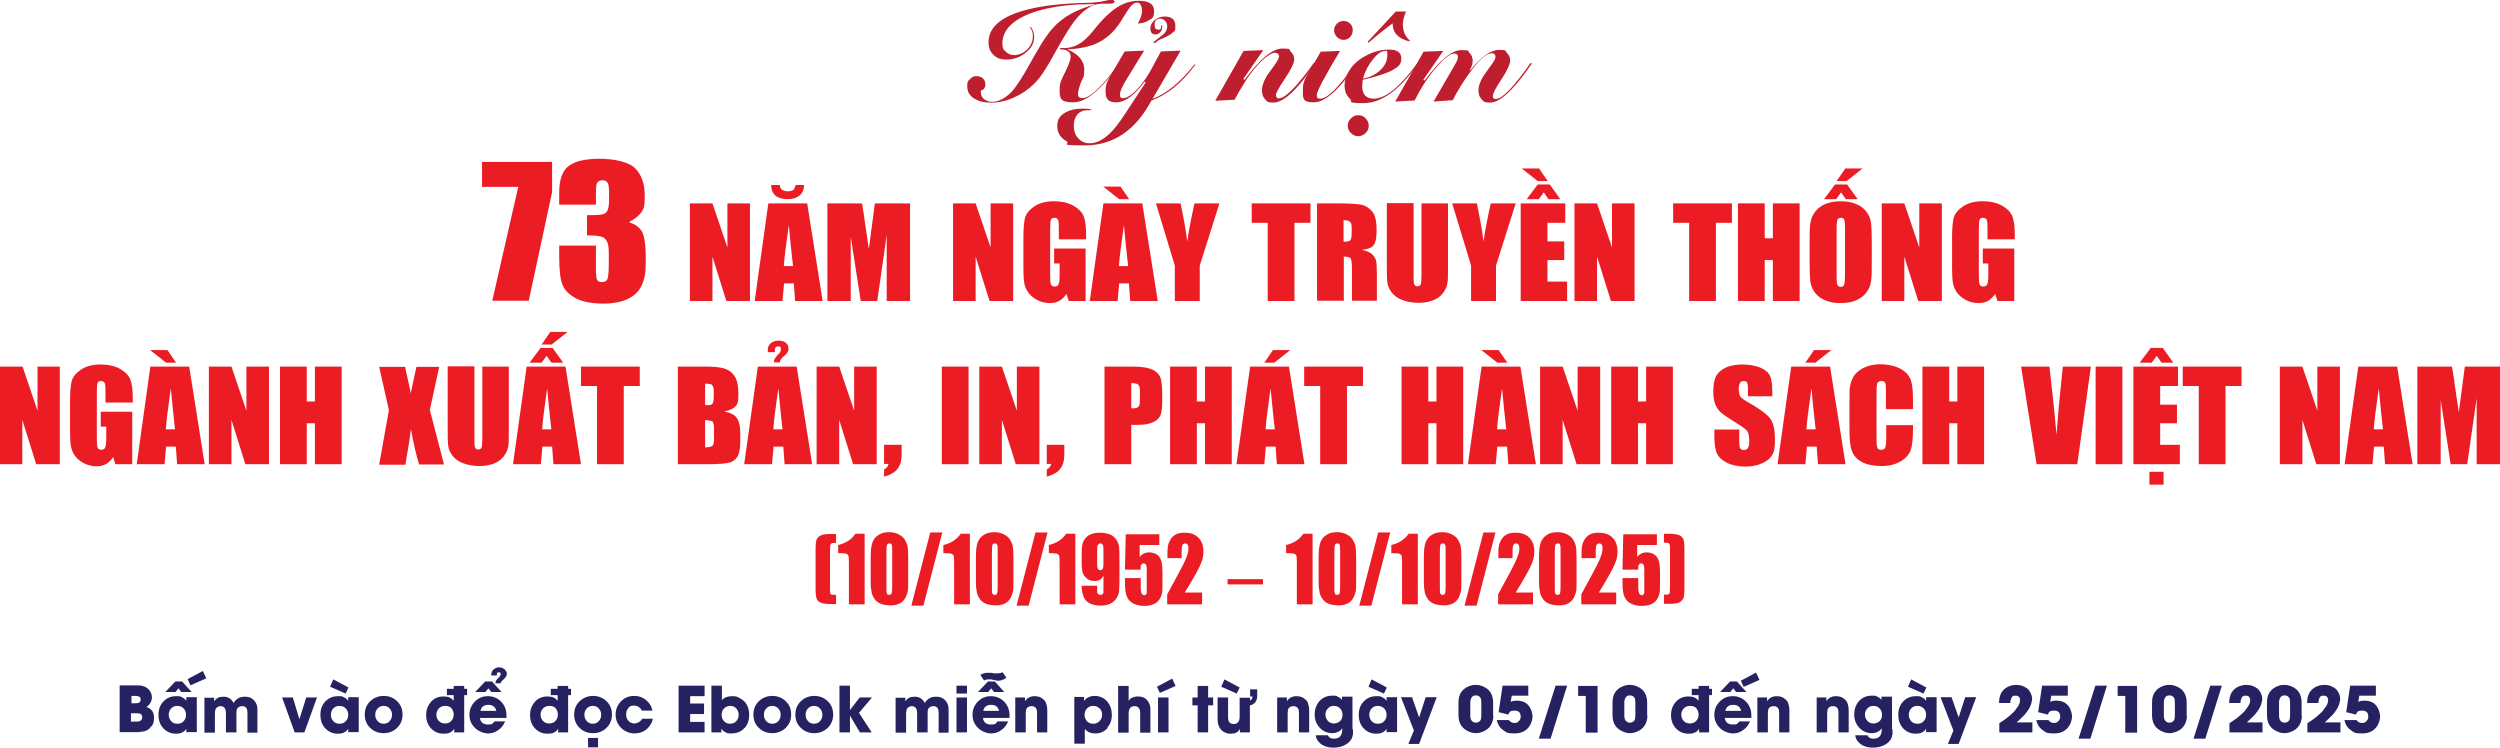 <?xml version="1.0" encoding="UTF-8"?>
<svg id="Layer_1" xmlns="http://www.w3.org/2000/svg" version="1.1" viewBox="0 0 952.7 285">
  <!-- Generator: Adobe Illustrator 29.5.1, SVG Export Plug-In . SVG Version: 2.1.0 Build 141)  -->
  <defs>
    <style>
      .st0 {
        fill: #be1e2d;
      }

      .st1 {
        fill: #ec1c24;
      }

      .st2 {
        fill: #262261;
      }
    </style>
  </defs>
  <g>
    <path class="st0" d="M373.8,34.6c0,.7,0,.9,0,.7,0,1.1.5,2,1.4,2.6.8.6,1.8.9,2.9.9,2.4,0,4.7-1.2,7.1-3.5,1.8-1.8,4.3-5.6,7.5-11.4.5-.9,1.3-2.4,2.4-4.2,2.3-4.1,4.4-7.1,6.2-9.1,3.8-4.2,9.1-7.1,15.8-8.8v-.2h-2.4c-5.6,0-11,.6-16,1.7-6.6,1.5-11.3,3.8-14.1,6.8-1.7,1.9-2.6,4-2.6,6.3s.4,2.4,1.3,3.3c.9.9,2,1.3,3.3,1.3s3.5-.7,4.9-2.2c1.4-1.5,2.1-3.1,2.1-5s-.4-2.2-1.1-3.4l.3-.2c.8,1.1,1.3,2.4,1.3,3.8,0,2.5-1.2,4.6-3.5,6.3-2.1,1.6-4.5,2.4-7,2.4s-3.8-.6-5-1.8c-1.3-1.2-1.9-2.8-1.9-4.8,0-5.8,5-10,15-12.5,5.9-1.5,13.2-2.3,22-2.5,1.3,0,3.1-.1,5.5-.4,2.4-.5,3.8-.8,4.3-.8.8,0,1.2.3,1.2.8s-.7.7-2,.7-.8,0-1.4,0c-.6,0-1.1,0-1.4,0-3.5,0-7,2.2-10.5,6.7-1.6,2.1-3.9,5.8-7,11.3-1.6,3-2.9,5.2-3.8,6.6-1.6,2.6-3.1,4.6-4.6,6-2.1,2.1-4.6,3.8-7.5,5.1-3,1.4-5.9,2-8.8,2s-4.4-.4-6-1.3c-2.1-1.1-3.1-2.7-3.1-4.9s.3-1.9,1-2.7c.7-.8,1.5-1.2,2.5-1.2s1.8.3,2.4.8c.6.6,1,1.3,1,2.3,0,1.4-.6,2.2-1.9,2.4ZM433.5,9.2c1.1-1.9,1.7-3.6,1.7-5.1s-.6-3.1-1.8-3.1-2.1.8-3.2,2.3c-.4.5-1.1,1.7-2.3,3.6-1.1,1.9-2.2,3.3-3,4.3-2.6,3-5.7,5.1-9.3,6.2-2.6.8-5.5,1.3-8.9,1.4,4.3,1.8,6.5,4.4,6.5,7.7s-.4,2.7-1.2,4.7c-.8,2.1-1.2,3.7-1.2,4.7s.6,1.5,1.7,1.5c1.8,0,4.4-1.8,7.6-5.3,2.2-2.4,4.2-5,6.1-7.8l.3.2c-6.8,9.7-12.6,14.5-17.5,14.5s-5.2-1.5-5.2-4.6.7-4,2.1-6.9c1.4-2.9,2.1-4.8,2.1-5.8,0-1.9-1.3-2.9-4-2.9v-.5h1.6c2.5,0,4.7-.8,6.9-2.4,1.3-1,3.1-2.8,5.1-5.4,3.9-4.8,7.6-7.9,11-9.2,1.8-.7,3.6-1,5.4-1,3.9,0,5.8,1.3,5.8,3.9s-.7,2.8-2.1,3.6c-1.1.7-2.5,1.1-4.2,1.2Z"/>
    <path class="st0" d="M449.8,19.5l-10.6,18.2c5.5-2.1,10.8-6.5,16-13.2l.3.2c-5.2,7-10.8,11.5-16.7,13.6-6.1,11.4-14.5,17.1-25.4,17.1s-5.1-.5-7-1.6c-2.3-1.3-3.5-3.2-3.5-5.8s1.1-4,3.2-5.2c1.7-.9,3.8-1.4,6.3-1.4s2.2.1,3.5.3v.3h-1.4c-1.7,0-3.1.6-4,1.7-.9,1.1-1.3,2.5-1.3,4.3s.5,3.4,1.6,4.6c1.1,1.3,2.6,2,4.4,2,3,0,6-1.7,9.1-5.2,1.4-1.5,3.5-4.5,6.4-9,2.6-4,4.6-7,5.9-9l-.4-.3c-3.9,5.2-7.5,7.9-10.8,7.9s-4.1-1.5-4.1-4.4,1-4.2,2.9-7.5l4.4-7.5,7.4-.3-6.8,11.1c-1.6,2.6-2.4,4.4-2.4,5.6s.4,1.4,1.2,1.4c1.4,0,3.1-1.1,5.2-3.2,1.7-1.8,3.4-4.1,5.1-7,.2-.3,1.5-2.8,4.1-7.6l7.4-.3ZM440.1,16.3h-.6c.2-.4,1.3-1.3,3.2-2.7,1.4-1,2.1-2.2,2.1-3.5s-.3-1.5-.8-2.1c-.5-.6-1.2-.9-1.9-.9-1.4,0-2.1.8-2.1,2.3s.5,1.9,1.5,1.9,1-.5,1-1.6h.4c0,.1,0,.3,0,.5,0,.8-.2,1.4-.7,2-.5.6-1.1.9-1.8.9-1.4,0-2-.7-2-2.2s.6-2.3,1.7-3.3c1.1-.9,2.3-1.3,3.7-1.3,2.8,0,4.1,1.2,4.1,3.6s-.3,1.8-1,2.5c-.8.8-2.1,1.5-3.8,2.2-1.5.6-2.5,1.2-2.9,1.9Z"/>
    <path class="st0" d="M500.9,24l.4.2c-3,4.2-5.3,7.2-7,9-3.6,4-6.6,5.9-9,5.9s-2.5-.5-3.3-1.4c-.8-.9-1.1-2-1.1-3.4s.6-3.2,1.7-5.1c.3-.6,1.4-2,3.1-4.4,1.1-1.5,1.7-2.6,1.7-3.3,0-.9-.6-1.4-1.7-1.4s-3.8,1.7-6.8,5.1c-3,3.4-5.7,7.7-8.4,12.8l-7.4.4,10.8-19,7.5-.3-7.6,11,.5.3c5.8-7.9,10.6-11.9,14.4-11.9s2.3.4,3.2,1.2c.9.8,1.3,1.8,1.3,3s-1.2,3.8-3.5,7.2c-2.3,3.4-3.5,5.6-3.5,6.3s.4,1.3,1.1,1.3c2.5,0,7-4.6,13.5-13.7Z"/>
    <path class="st0" d="M510.6,19.5c-5.8,9.7-8.8,15.3-8.8,16.7s.5,1.4,1.5,1.4c1.6,0,4-1.8,7.2-5.5,2.1-2.4,4.1-5,6-7.8l.3.2c-6.4,9.7-11.8,14.5-16.2,14.5s-4.1-1.6-4.1-4.7.8-4.2,2.3-6.8l4.5-7.8,7.4-.3ZM512,8c1,0,1.8.3,2.5,1,.7.7,1,1.5,1,2.5s-.3,1.8-1,2.6c-.7.7-1.5,1.1-2.5,1.1s-1.8-.4-2.5-1.1c-.7-.7-1.1-1.6-1.1-2.6s.4-1.8,1.1-2.5,1.6-1,2.6-1Z"/>
    <path class="st0" d="M519.3,30.4c-.1,1.7-.2,2.4-.2,2.3,0,3.3,1.5,4.9,4.4,4.9,4.5,0,9.9-4.4,16.3-13.1l.3.2c-6.9,9.7-13.7,14.6-20.5,14.6s-3.9-.6-5.2-1.7c-1.3-1.2-2-2.8-2-5s.4-3.2,1.3-4.9c1.4-2.6,3.6-4.8,6.7-6.4,2.9-1.6,5.9-2.4,9-2.4s4.6,1.1,4.6,3.4-1.1,3.1-3.3,4.4c-2.1,1.2-5.9,2.4-11.3,3.7ZM517.6,43.9c1.1,0,2.1.4,2.8,1.2.8.8,1.2,1.7,1.2,2.8s-.4,2-1.2,2.8c-.8.8-1.7,1.2-2.8,1.2s-2-.4-2.8-1.2c-.8-.8-1.2-1.7-1.2-2.8s.4-2,1.2-2.8c.8-.8,1.7-1.2,2.8-1.2ZM519.4,30c2.5-.5,4.6-1.5,6.3-3,2-1.7,3-3.8,3-6.1s-.4-1.4-1.2-1.4c-1.2,0-2.6,1-4.3,3.1-1.7,2.1-3,4.5-3.8,7.4ZM535.9,4.2c-.8,1.8-1.3,3.5-1.3,5,0,2.7.9,4.7,2.6,6.2v.4c-4.3-1-6.5-3.3-6.5-6.9-2.9,2.1-6,4.6-9.2,7.4l-.3-.4,10.7-11.5h4.1Z"/>
    <path class="st0" d="M560.2,26.7h.2c4.1-5.1,7.8-7.7,10.9-7.7s2.2.4,3,1.2c.8.8,1.2,1.8,1.2,2.9s-1.1,3.8-3.3,7.1c-2.2,3.3-3.3,5.4-3.3,6.4s.4,1.1,1.2,1.1c2.4,0,6.8-4.6,13.2-13.7l.5.2c-2.9,4.1-5.2,7.1-7,9-3.6,4-6.6,5.9-9,5.9s-2.5-.5-3.3-1.4c-.8-.9-1.1-2-1.1-3.4s.6-3.1,1.7-5c.4-.7,1.5-2.1,3.1-4.4,1.1-1.5,1.7-2.5,1.7-3.1,0-1-.4-1.5-1.3-1.5-2.1,0-5,2.5-8.6,7.5-2.4,3.3-4.5,6.7-6.4,10.4l-7.3.5,8-13.8c.9-1.5,1.3-2.5,1.3-3.1,0-.9-.5-1.4-1.4-1.4-1.5,0-3.7,1.7-6.7,5.1-3,3.4-5.8,7.6-8.4,12.8l-7.4.4,10.8-19,7.5-.3-7.6,11,.5.3c5.7-7.7,10.3-11.6,14-11.6s2.3.4,3.1,1.1c.8.7,1.2,1.7,1.2,3s-.4,2.3-1.2,3.7Z"/>
  </g>
  <g>
    <path class="st1" d="M210.4,61.7v11.5l-8.9,41.4h-13.9l9.9-43.4h-13.8v-9.5h26.7Z"/>
    <path class="st1" d="M239.8,84.7c2.1.7,3.7,1.8,4.7,3.3,1,1.5,1.6,5.1,1.6,10.8s-.5,7.5-1.5,9.8c-1,2.3-2.8,4.1-5.3,5.3-2.5,1.2-5.7,1.8-9.6,1.8s-7.9-.7-10.4-2.1c-2.5-1.4-4.2-3.1-5-5.2-.8-2-1.2-5.6-1.2-10.6v-4.2h14v8.6c0,2.3.1,3.7.4,4.4.3.6.9.9,1.9.9s1.8-.4,2.1-1.2c.3-.8.5-2.8.5-6.2v-3.7c0-2-.2-3.5-.7-4.4-.5-.9-1.2-1.6-2.1-1.8-.9-.3-2.8-.5-5.5-.5v-7.7c3.3,0,5.4-.1,6.2-.4.8-.2,1.3-.8,1.7-1.6.3-.8.5-2.1.5-3.8v-2.9c0-1.9-.2-3.1-.6-3.7s-1-.9-1.9-.9-1.6.3-2,.9c-.4.6-.5,1.9-.5,4v4.4h-14v-4.5c0-5.1,1.2-8.5,3.7-10.3,2.4-1.8,6.3-2.7,11.7-2.7s11.2,1.2,13.6,3.7c2.4,2.5,3.6,5.9,3.6,10.3s-.4,5.1-1.3,6.4c-.9,1.3-2.4,2.5-4.5,3.6Z"/>
    <path class="st1" d="M285.8,77.5v37.2h-9l-5.3-16.9v16.9h-8.6v-37.2h8.6l5.7,16.8v-16.8h8.6Z"/>
    <path class="st1" d="M307.6,77.5l5.9,37.2h-10.5l-.5-6.7h-3.7l-.6,6.7h-10.6l5.2-37.2h14.8ZM297.2,70.5c0,.8.3,1.4.8,1.8.6.4,1.3.6,2.2.6s1.7-.2,2.1-.5c.4-.4.7-1,.9-1.9h3.2c0,1.8-.6,3.1-1.7,4-1.1.9-2.6,1.4-4.5,1.4s-3.5-.4-4.6-1.3c-1.1-.9-1.7-2.2-1.7-4.1h3.2ZM302.2,101.4c-.5-4.2-1-9.4-1.6-15.6-1,7.1-1.7,12.3-1.9,15.6h3.5Z"/>
    <path class="st1" d="M346.8,77.5v37.2h-8.9v-25.1l-3.6,25.1h-6.3l-3.8-24.5v24.5h-8.9v-37.2h13.2c.4,2.2.8,4.9,1.2,7.9l1.4,9.5,2.3-17.4h13.3Z"/>
    <path class="st1" d="M386.1,77.5v37.2h-9l-5.3-16.9v16.9h-8.6v-37.2h8.6l5.7,16.8v-16.8h8.6Z"/>
    <path class="st1" d="M413.7,91.2h-10.2v-3.4c0-2.1,0-3.5-.3-4-.2-.5-.7-.8-1.4-.8s-1.1.2-1.3.7c-.2.5-.3,1.6-.3,3.5v17.9c0,1.7.1,2.8.3,3.3.2.5.7.8,1.4.8s1.3-.3,1.5-.9c.3-.6.4-1.8.4-3.5v-4.4h-2.1v-5.7h12v20h-6.4l-.9-2.7c-.7,1.1-1.6,2-2.6,2.6-1.1.6-2.3.9-3.8.9s-3.3-.4-4.8-1.2c-1.5-.8-2.6-1.8-3.4-2.9-.8-1.2-1.3-2.4-1.5-3.7-.2-1.3-.3-3.2-.3-5.8v-11.1c0-3.6.2-6.1.6-7.7.4-1.6,1.6-3.1,3.5-4.4,1.9-1.3,4.4-2,7.5-2s5.5.6,7.5,1.7c2,1.2,3.3,2.5,3.9,4.1s.9,3.9.9,7v1.6Z"/>
    <path class="st1" d="M435.3,77.5l5.9,37.2h-10.5l-.5-6.7h-3.7l-.6,6.7h-10.6l5.2-37.2h14.8ZM427,71.1l3.3,4.8h-3.8l-6.1-4.8h6.6ZM429.9,101.4c-.5-4.2-1-9.4-1.6-15.6-1,7.1-1.7,12.3-1.9,15.6h3.5Z"/>
    <path class="st1" d="M464.7,77.5l-7.5,23.7v13.5h-9.5v-13.5l-7.2-23.7h9.4c1.5,7.2,2.3,12.1,2.5,14.6.6-4,1.5-8.8,2.8-14.6h9.4Z"/>
    <path class="st1" d="M499.4,77.5v7.4h-6.1v29.8h-10.2v-29.8h-6.1v-7.4h22.4Z"/>
    <path class="st1" d="M501.8,77.5h7.2c4.8,0,8.1.2,9.8.5,1.7.4,3.1,1.3,4.2,2.7,1.1,1.4,1.6,3.8,1.6,6.9s-.4,4.8-1.1,5.8-2.3,1.6-4.5,1.8c2,.5,3.4,1.1,4.1,1.9.7.8,1.1,1.5,1.3,2.2.2.7.3,2.5.3,5.5v9.8h-9.5v-12.4c0-2-.2-3.2-.5-3.7-.3-.5-1.2-.7-2.6-.7v16.8h-10.2v-37.2ZM512,83.8v8.3c1.2,0,2-.1,2.4-.4.5-.3.7-1.3.7-2.9v-2c0-1.2-.2-2-.7-2.3-.4-.4-1.3-.6-2.4-.6Z"/>
    <path class="st1" d="M551.8,77.5v24.9c0,2.8,0,4.8-.3,5.9-.2,1.1-.8,2.3-1.7,3.5s-2.2,2.1-3.8,2.7c-1.6.6-3.4.9-5.5.9s-4.4-.4-6.2-1.1-3.1-1.7-4-2.9-1.4-2.4-1.6-3.7c-.2-1.3-.2-4.1-.2-8.3v-22h10.2v27.9c0,1.6,0,2.7.3,3.1.2.5.6.7,1.1.7s1.1-.2,1.3-.7c.2-.5.3-1.7.3-3.5v-27.4h10.2Z"/>
    <path class="st1" d="M577.6,77.5l-7.5,23.7v13.5h-9.5v-13.5l-7.2-23.7h9.4c1.5,7.2,2.3,12.1,2.5,14.6.6-4,1.5-8.8,2.8-14.6h9.4Z"/>
    <path class="st1" d="M579.4,77.5h17.1v7.4h-6.8v7.1h6.4v7.1h-6.4v8.2h7.5v7.4h-17.7v-37.2ZM586.5,64.2l3.3,4.8h-3.8l-6.1-4.8h6.6ZM588.3,73.3l-1.9,2.6h-4.6l4.2-5.6h4.6l4,5.6h-4.5l-1.8-2.6Z"/>
    <path class="st1" d="M622.9,77.5v37.2h-9l-5.3-16.9v16.9h-8.6v-37.2h8.6l5.7,16.8v-16.8h8.6Z"/>
    <path class="st1" d="M660,77.5v7.4h-6.1v29.8h-10.2v-29.8h-6.1v-7.4h22.4Z"/>
    <path class="st1" d="M685.8,77.5v37.2h-10.2v-15.6h-3.1v15.6h-10.2v-37.2h10.2v13.3h3.1v-13.3h10.2Z"/>
    <path class="st1" d="M713.3,99.3c0,3.7,0,6.4-.3,7.9-.2,1.6-.8,3-1.8,4.3-1,1.3-2.3,2.3-4,3-1.7.7-3.6,1-5.8,1s-4-.3-5.7-1c-1.7-.7-3-1.6-4-2.9-1-1.3-1.6-2.7-1.8-4.3s-.3-4.2-.3-8v-6.4c0-3.7,0-6.4.3-7.9.2-1.6.8-3,1.8-4.3,1-1.3,2.3-2.3,4-3,1.7-.7,3.6-1,5.8-1s4,.3,5.7,1c1.7.7,3,1.6,4,2.9,1,1.3,1.6,2.7,1.8,4.3.2,1.5.3,4.2.3,8v6.4ZM701.6,73.3l-1.9,2.6h-4.6l4.2-5.6h4.6l4,5.6h-4.5l-1.8-2.6ZM709.8,64.2l-6.1,4.8h-3.8l3.3-4.8h6.6ZM703.1,87c0-1.7-.1-2.8-.3-3.3-.2-.5-.6-.7-1.3-.7s-.9.2-1.2.6c-.3.4-.4,1.5-.4,3.5v17.4c0,2.2,0,3.5.3,4,.2.5.6.8,1.3.8s1.1-.3,1.3-.9c.2-.6.3-2,.3-4.2v-17.1Z"/>
    <path class="st1" d="M740,77.5v37.2h-9l-5.3-16.9v16.9h-8.6v-37.2h8.6l5.7,16.8v-16.8h8.6Z"/>
    <path class="st1" d="M767.6,91.2h-10.2v-3.4c0-2.1,0-3.5-.3-4-.2-.5-.7-.8-1.4-.8s-1.1.2-1.3.7c-.2.5-.3,1.6-.3,3.5v17.9c0,1.7.1,2.8.3,3.3.2.5.7.8,1.4.8s1.3-.3,1.5-.9c.3-.6.4-1.8.4-3.5v-4.4h-2.1v-5.7h12v20h-6.4l-.9-2.7c-.7,1.1-1.6,2-2.6,2.6-1.1.6-2.3.9-3.8.9s-3.3-.4-4.8-1.2c-1.5-.8-2.6-1.8-3.4-2.9-.8-1.2-1.3-2.4-1.5-3.7-.2-1.3-.3-3.2-.3-5.8v-11.1c0-3.6.2-6.1.6-7.7.4-1.6,1.6-3.1,3.5-4.4,1.9-1.3,4.4-2,7.5-2s5.5.6,7.5,1.7c2,1.2,3.3,2.5,3.9,4.1s.9,3.9.9,7v1.6Z"/>
    <path class="st1" d="M22.8,139.7v37.2h-9l-5.3-16.9v16.9H0v-37.2h8.6l5.7,16.8v-16.8h8.6Z"/>
    <path class="st1" d="M50.4,153.4h-10.2v-3.4c0-2.1,0-3.5-.3-4-.2-.5-.7-.8-1.4-.8s-1.1.2-1.3.7c-.2.5-.3,1.6-.3,3.5v17.9c0,1.7.1,2.8.3,3.3.2.5.7.8,1.4.8s1.3-.3,1.5-.9.4-1.8.4-3.5v-4.4h-2.1v-5.7h12v20h-6.4l-.9-2.7c-.7,1.1-1.6,2-2.6,2.6-1.1.6-2.3.9-3.8.9s-3.3-.4-4.8-1.2-2.6-1.8-3.4-2.9c-.8-1.2-1.3-2.4-1.5-3.7-.2-1.3-.3-3.2-.3-5.8v-11.1c0-3.6.2-6.1.6-7.7s1.6-3.1,3.5-4.4c1.9-1.3,4.4-2,7.5-2s5.5.6,7.5,1.7c2,1.2,3.3,2.5,3.9,4.1s.9,3.9.9,7v1.6Z"/>
    <path class="st1" d="M72.1,139.7l5.9,37.2h-10.5l-.5-6.7h-3.7l-.6,6.7h-10.6l5.2-37.2h14.8ZM63.8,133.4l3.3,4.8h-3.8l-6.1-4.8h6.6ZM66.7,163.6c-.5-4.2-1-9.4-1.6-15.6-1,7.1-1.7,12.3-1.9,15.6h3.5Z"/>
    <path class="st1" d="M102.5,139.7v37.2h-9l-5.3-16.9v16.9h-8.6v-37.2h8.6l5.7,16.8v-16.8h8.6Z"/>
    <path class="st1" d="M130.2,139.7v37.2h-10.2v-15.6h-3.1v15.6h-10.2v-37.2h10.2v13.3h3.1v-13.3h10.2Z"/>
    <path class="st1" d="M167.4,139.7l-3.6,16.5,5.4,20.8h-9.5c-1.1-3.7-2.2-8.2-3.1-13.5-.3,2.3-.6,4.8-1.1,7.5l-1,6.1h-10l3.7-20.8-3.7-16.5h9.9c.2,1,.5,2.7,1.1,5.1.4,1.8.8,3.5,1,5l2.2-10.1h8.6Z"/>
    <path class="st1" d="M193.9,139.7v24.9c0,2.8,0,4.8-.3,5.9-.2,1.1-.8,2.3-1.7,3.5-1,1.2-2.2,2.1-3.8,2.7-1.6.6-3.4.9-5.5.9s-4.4-.4-6.2-1.1-3.1-1.7-4-2.9c-.9-1.2-1.4-2.4-1.6-3.7-.2-1.3-.2-4.1-.2-8.3v-22h10.2v27.9c0,1.6,0,2.7.3,3.1.2.5.6.7,1.1.7s1.1-.2,1.3-.7c.2-.5.3-1.7.3-3.5v-27.4h10.2Z"/>
    <path class="st1" d="M215.5,139.7l5.9,37.2h-10.5l-.5-6.7h-3.7l-.6,6.7h-10.6l5.2-37.2h14.8ZM208.3,135.6l-1.9,2.6h-4.6l4.2-5.6h4.6l4,5.6h-4.5l-1.8-2.6ZM216.3,126.5l-6.1,4.8h-3.8l3.3-4.8h6.6ZM210.1,163.6c-.5-4.2-1-9.4-1.6-15.6-1,7.1-1.7,12.3-1.9,15.6h3.5Z"/>
    <path class="st1" d="M243.8,139.7v7.4h-6.1v29.8h-10.2v-29.8h-6.1v-7.4h22.4Z"/>
    <path class="st1" d="M258.4,139.7h10.2c3.2,0,5.7.2,7.3.7,1.7.5,3,1.4,4,2.9,1,1.4,1.5,3.8,1.5,7s-.4,3.7-1.1,4.5c-.7.9-2.1,1.5-4.3,2,2.4.5,4,1.3,4.8,2.5s1.3,3,1.3,5.4v3.4c0,2.5-.3,4.4-.9,5.6-.6,1.2-1.6,2-2.9,2.5-1.3.4-4.1.7-8.2.7h-11.8v-37.2ZM268.7,146.1v8.3c.4,0,.8,0,1,0,1,0,1.6-.2,1.9-.7.3-.5.4-1.8.4-4s-.1-2-.3-2.4c-.2-.5-.5-.8-.9-.9-.4-.1-1.1-.2-2.1-.2ZM268.7,160.1v10.4c1.4,0,2.4-.3,2.8-.6.4-.4.6-1.3.6-2.8v-3.5c0-1.6-.2-2.6-.5-2.9-.4-.3-1.3-.5-2.8-.6Z"/>
    <path class="st1" d="M303.6,139.7l5.9,37.2h-10.5l-.5-6.7h-3.7l-.6,6.7h-10.6l5.2-37.2h14.8ZM295,138.1v-.7c0-.5.6-1.4,1.8-2.6.3-.2.5-.5.6-.8s.2-.6.2-.9,0-.7-.2-.8c0-.1-.3-.2-.8-.3-.9,0-1.3.4-1.3,1.3v.9h-2.7v-1.1c0-.8.3-1.5,1-2.2.8-.7,1.8-1.1,3.1-1.1s2,.3,2.7.8c.7.5,1.1,1.3,1.1,2.3s-.5,1.8-1.6,2.7c-1.1.8-1.7,1.7-1.7,2.5h-2.4ZM298.2,163.6c-.5-4.2-1-9.4-1.6-15.6-1,7.1-1.7,12.3-1.9,15.6h3.5Z"/>
    <path class="st1" d="M334.1,139.7v37.2h-9l-5.3-16.9v16.9h-8.6v-37.2h8.6l5.7,16.8v-16.8h8.6Z"/>
    <path class="st1" d="M343.6,169.6v3.3c0,1.7-.2,3.2-.7,4.3s-1.2,2.1-2.3,2.8c-1.1.8-2.3,1.3-3.7,1.6v-2.7c1-.5,1.5-1.2,1.7-2.1h-1.7v-7.3h6.6Z"/>
    <path class="st1" d="M369.1,139.7v37.2h-10.2v-37.2h10.2Z"/>
    <path class="st1" d="M396.1,139.7v37.2h-9l-5.3-16.9v16.9h-8.6v-37.2h8.6l5.7,16.8v-16.8h8.6Z"/>
    <path class="st1" d="M405.6,169.6v3.3c0,1.7-.2,3.2-.7,4.3s-1.2,2.1-2.3,2.8c-1.1.8-2.3,1.3-3.7,1.6v-2.7c1-.5,1.5-1.2,1.7-2.1h-1.7v-7.3h6.6Z"/>
    <path class="st1" d="M420.9,139.7h10.3c2.8,0,4.9.2,6.4.6,1.5.4,2.6,1,3.4,1.8.8.8,1.3,1.7,1.5,2.8s.4,2.8.4,5.2v3.2c0,2.4-.3,4.1-.8,5.2s-1.5,1.9-2.9,2.5c-1.4.6-3.2.9-5.4.9h-2.7v15h-10.2v-37.2ZM431.1,146.1v9.5c.3,0,.5,0,.8,0,.9,0,1.6-.2,2-.7.4-.4.5-1.3.5-2.7v-3.1c0-1.3-.2-2.1-.6-2.5-.4-.4-1.3-.6-2.6-.6Z"/>
    <path class="st1" d="M469.4,139.7v37.2h-10.2v-15.6h-3.1v15.6h-10.2v-37.2h10.2v13.3h3.1v-13.3h10.2Z"/>
    <path class="st1" d="M491.2,139.7l5.9,37.2h-10.5l-.5-6.7h-3.7l-.6,6.7h-10.6l5.2-37.2h14.8ZM491.7,133.4l-6.1,4.8h-3.8l3.3-4.8h6.6ZM485.8,163.6c-.5-4.2-1-9.4-1.6-15.6-1,7.1-1.7,12.3-1.9,15.6h3.5Z"/>
    <path class="st1" d="M519.4,139.7v7.4h-6.1v29.8h-10.2v-29.8h-6.1v-7.4h22.4Z"/>
    <path class="st1" d="M557.6,139.7v37.2h-10.2v-15.6h-3.1v15.6h-10.2v-37.2h10.2v13.3h3.1v-13.3h10.2Z"/>
    <path class="st1" d="M579.4,139.7l5.9,37.2h-10.5l-.5-6.7h-3.7l-.6,6.7h-10.6l5.2-37.2h14.8ZM571.1,133.4l3.3,4.8h-3.8l-6.1-4.8h6.6ZM574,163.6c-.5-4.2-1-9.4-1.6-15.6-1,7.1-1.7,12.3-1.9,15.6h3.5Z"/>
    <path class="st1" d="M609.8,139.7v37.2h-9l-5.3-16.9v16.9h-8.6v-37.2h8.6l5.7,16.8v-16.8h8.6Z"/>
    <path class="st1" d="M637.5,139.7v37.2h-10.2v-15.6h-3.1v15.6h-10.2v-37.2h10.2v13.3h3.1v-13.3h10.2Z"/>
    <path class="st1" d="M675.6,151h-9.5v-2.8c0-1.3-.1-2.1-.4-2.5-.2-.4-.6-.5-1.2-.5s-1.1.2-1.4.7-.5,1.2-.5,2.2.2,2.2.5,2.8c.3.6,1.3,1.4,2.9,2.3,4.6,2.6,7.4,4.7,8.6,6.3,1.2,1.6,1.8,4.3,1.8,7.9s-.3,4.6-1,5.9c-.7,1.3-1.9,2.3-3.8,3.2s-4.1,1.3-6.6,1.3-5.1-.5-7-1.5c-1.9-1-3.2-2.2-3.8-3.7s-.9-3.7-.9-6.5v-2.4h9.5v4.5c0,1.4.1,2.3.4,2.7s.7.6,1.4.6,1.2-.3,1.5-.8c.3-.5.5-1.3.5-2.3,0-2.2-.3-3.6-.9-4.3-.6-.7-2.2-1.8-4.8-3.4-2.5-1.6-4.2-2.7-5.1-3.5-.8-.7-1.5-1.7-2.1-3-.5-1.3-.8-2.9-.8-4.9,0-2.8.4-4.9,1.2-6.2s2-2.3,3.7-3.1c1.7-.7,3.8-1.1,6.2-1.1s4.9.4,6.8,1.2c1.9.8,3.1,1.8,3.7,3.1.6,1.2.9,3.3.9,6.3v1.5Z"/>
    <path class="st1" d="M697.4,139.7l5.9,37.2h-10.5l-.5-6.7h-3.7l-.6,6.7h-10.6l5.2-37.2h14.8ZM697.9,133.4l-6.1,4.8h-3.8l3.3-4.8h6.6ZM691.9,163.6c-.5-4.2-1-9.4-1.6-15.6-1,7.1-1.7,12.3-1.9,15.6h3.5Z"/>
    <path class="st1" d="M728.9,155.9h-10.2v-6.5c0-1.9-.1-3.1-.3-3.5-.2-.5-.7-.7-1.4-.7s-1.4.3-1.6.9c-.2.6-.3,1.8-.3,3.7v17.3c0,1.8.1,3,.3,3.5.2.6.7.8,1.5.8s1.3-.3,1.5-.8c.2-.6.4-1.8.4-3.9v-4.7h10.2v1.4c0,3.8-.3,6.6-.9,8.2s-1.8,3-3.8,4.2-4.4,1.8-7.3,1.8-5.5-.5-7.4-1.5c-1.9-1-3.2-2.4-3.9-4.3s-.9-4.5-.9-8.2v-10.9c0-2.7,0-4.7.3-6s.8-2.6,1.7-3.9c1-1.2,2.3-2.2,4-2.9,1.7-.7,3.7-1.1,5.9-1.1s5.5.6,7.5,1.7,3.2,2.5,3.9,4.1c.6,1.6.9,4.2.9,7.7v3.5Z"/>
    <path class="st1" d="M756.1,139.7v37.2h-10.2v-15.6h-3.1v15.6h-10.2v-37.2h10.2v13.3h3.1v-13.3h10.2Z"/>
    <path class="st1" d="M796.8,139.7l-5.2,37.2h-15.5l-5.9-37.2h10.8c1.2,10.2,2.1,18.9,2.7,26,.5-7.2,1.1-13.5,1.7-19.1l.7-6.9h10.8Z"/>
    <path class="st1" d="M808.8,139.7v37.2h-10.2v-37.2h10.2Z"/>
    <path class="st1" d="M812.9,139.7h17.1v7.4h-6.8v7.1h6.4v7.1h-6.4v8.2h7.5v7.4h-17.7v-37.2ZM821.9,135.6l-1.9,2.6h-4.6l4.2-5.6h4.6l4,5.6h-4.5l-1.8-2.6ZM824.5,179.8v4.9h-5.4v-4.9h5.4Z"/>
    <path class="st1" d="M854.2,139.7v7.4h-6.1v29.8h-10.2v-29.8h-6.1v-7.4h22.4Z"/>
    <path class="st1" d="M891.7,139.7v37.2h-9l-5.3-16.9v16.9h-8.6v-37.2h8.6l5.7,16.8v-16.8h8.6Z"/>
    <path class="st1" d="M913.5,139.7l5.9,37.2h-10.5l-.5-6.7h-3.7l-.6,6.7h-10.6l5.2-37.2h14.8ZM908.1,163.6c-.5-4.2-1-9.4-1.6-15.6-1,7.1-1.7,12.3-1.9,15.6h3.5Z"/>
    <path class="st1" d="M952.7,139.7v37.2h-8.9v-25.1l-3.6,25.1h-6.3l-3.8-24.5v24.5h-8.9v-37.2h13.2c.4,2.2.8,4.9,1.2,7.9l1.4,9.5,2.3-17.4h13.3Z"/>
  </g>
  <g>
    <path class="st1" d="M318.6,203.4v3.5c-.8,0-1.4,0-1.6.1s-.4.3-.5.5c-.1.3-.2,1.1-.2,2.4v13.8c0,1.2,0,2,.1,2.3,0,.3.3.5.5.6.2,0,.8.1,1.7.1v3.5h-1.9c-1.8,0-3-.2-3.9-.5-.8-.4-1.4-.9-1.6-1.6-.3-.7-.4-2.2-.4-4.4v-13.7c0-2.3.1-3.7.4-4.4s.8-1.2,1.7-1.6c.8-.4,2.1-.5,3.8-.5h1.9Z"/>
    <path class="st1" d="M329.5,203.4v26.9h-6v-14.4c0-2.1,0-3.3-.1-3.8s-.3-.7-.7-1c-.4-.2-1.3-.3-2.7-.3h-.6v-3.1c2.9-.7,5.1-2.1,6.6-4.3h3.6Z"/>
    <path class="st1" d="M346.1,212.5v9c0,2,0,3.5-.3,4.4s-.6,1.8-1.2,2.6-1.4,1.4-2.3,1.7c-.9.4-1.9.5-3,.5s-2.6-.2-3.6-.6c-1-.4-1.7-.9-2.3-1.7s-1-1.6-1.2-2.5c-.2-.9-.4-2.2-.4-4.1v-9.4c0-2.5.2-4.3.6-5.5.4-1.2,1.1-2.2,2.3-3s2.5-1.1,4.1-1.1,2.5.3,3.6.8c1,.5,1.8,1.1,2.3,1.9s.9,1.6,1.1,2.5.3,2.4.3,4.4ZM340,210.3c0-1.4,0-2.3-.2-2.7-.1-.4-.4-.5-.9-.5s-.7.2-.9.6c-.1.4-.2,1.3-.2,2.6v13.1c0,1.6,0,2.5.2,2.8.1.3.4.5.9.5s.7-.2.9-.6c.1-.4.2-1.2.2-2.5v-13.3Z"/>
    <path class="st1" d="M359.1,202.9l-7.2,27.9h-4.6l7.2-27.9h4.5Z"/>
    <path class="st1" d="M369.6,203.4v26.9h-6v-14.4c0-2.1,0-3.3-.1-3.8s-.3-.7-.7-1c-.4-.2-1.3-.3-2.7-.3h-.6v-3.1c2.9-.7,5.1-2.1,6.6-4.3h3.6Z"/>
    <path class="st1" d="M386.2,212.5v9c0,2,0,3.5-.3,4.4s-.6,1.8-1.2,2.6-1.4,1.4-2.3,1.7c-.9.4-1.9.5-3,.5s-2.6-.2-3.6-.6c-1-.4-1.7-.9-2.3-1.7s-1-1.6-1.2-2.5c-.2-.9-.4-2.2-.4-4.1v-9.4c0-2.5.2-4.3.6-5.5.4-1.2,1.1-2.2,2.3-3s2.5-1.1,4.1-1.1,2.5.3,3.6.8c1,.5,1.8,1.1,2.3,1.9s.9,1.6,1.1,2.5.3,2.4.3,4.4ZM380.2,210.3c0-1.4,0-2.3-.2-2.7-.1-.4-.4-.5-.9-.5s-.7.2-.9.6c-.1.4-.2,1.3-.2,2.6v13.1c0,1.6,0,2.5.2,2.8.1.3.4.5.9.5s.7-.2.9-.6c.1-.4.2-1.2.2-2.5v-13.3Z"/>
    <path class="st1" d="M399.2,202.9l-7.2,27.9h-4.6l7.2-27.9h4.5Z"/>
    <path class="st1" d="M409.8,203.4v26.9h-6v-14.4c0-2.1,0-3.3-.1-3.8s-.3-.7-.7-1c-.4-.2-1.3-.3-2.7-.3h-.6v-3.1c2.9-.7,5.1-2.1,6.6-4.3h3.6Z"/>
    <path class="st1" d="M412.1,223.2h6c0,1.3,0,2,0,2.4,0,.3.2.6.4.8s.5.3.9.3.6-.1.8-.3.3-.5.3-.8c0-.3,0-1,0-2v-4.3c-.3.7-.7,1.3-1.3,1.6-.6.4-1.3.5-2.2.5s-2.1-.3-2.9-1c-.8-.7-1.4-1.5-1.6-2.4-.2-.9-.3-2.2-.3-3.8v-2.1c0-1.9,0-3.3.2-4.2.1-.9.5-1.8,1-2.5.6-.8,1.3-1.4,2.3-1.8s2.1-.6,3.4-.6,2.9.2,4,.7,1.8,1.2,2.4,2.1c.6.9.9,1.9,1,2.9s.1,3,.1,6v3.7c0,3.2,0,5.3-.1,6.4,0,1.1-.4,2.1-1,3.1s-1.4,1.7-2.5,2.2c-1,.5-2.3.7-3.6.7s-3.1-.3-4.2-.9c-1.1-.6-1.9-1.5-2.3-2.6s-.7-2.5-.7-4.2ZM418.1,214.8c0,1.1.1,1.8.4,2.1.3.3.5.4.8.4.4,0,.7-.2.9-.5.2-.3.3-1,.3-2v-4.9c0-1.2,0-2-.3-2.3-.2-.4-.5-.5-.9-.5s-.5.1-.8.4c-.3.3-.4,1-.4,2.3v5Z"/>
    <path class="st1" d="M441.8,203.4v4.3h-7.5v4.6c.9-1.2,2.1-1.8,3.6-1.8s2.9.5,3.8,1.6c.9,1,1.3,3,1.3,6v3.8c0,1.9,0,3.3-.2,4.2-.2.9-.5,1.7-1.1,2.5-.5.8-1.3,1.3-2.2,1.7-1,.4-2.1.6-3.5.6s-2.9-.3-4.1-.9c-1.2-.6-2-1.5-2.5-2.7-.5-1.2-.7-3-.7-5.5v-1.5h6v1.7c0,1.7,0,3,.2,3.7s.5,1.1,1.1,1.1.5-.1.7-.3c.2-.2.3-.4.3-.7,0-.2,0-1.3,0-3.2v-5.3c0-1,0-1.7-.3-2.1-.2-.4-.5-.5-.9-.5s-.5,0-.7.3c-.2.2-.3.4-.4.6,0,.2,0,.7,0,1.5h-6l.3-13.5h12.9Z"/>
    <path class="st1" d="M458.1,225.7v4.6h-13.3v-3.8c3.9-7.1,6.3-11.6,7-13.3.7-1.7,1.1-3,1.1-4s-.1-1.3-.3-1.6c-.2-.4-.6-.5-1-.5s-.8.2-1,.6-.3,1.2-.3,2.4v2.6h-5.4v-1c0-1.5,0-2.7.2-3.6.1-.9.5-1.7,1-2.6.5-.8,1.3-1.5,2.1-1.9s1.9-.6,3.2-.6c2.4,0,4.2.7,5.4,2,1.2,1.3,1.8,3,1.8,5s-.3,3.2-1,4.9c-.7,1.7-2.7,5.4-6.1,10.9h6.6Z"/>
    <path class="st1" d="M481.3,220.7v2h-13.5v-2h13.5Z"/>
    <path class="st1" d="M500.2,203.4v26.9h-6v-14.4c0-2.1,0-3.3-.1-3.8s-.3-.7-.7-1c-.4-.2-1.3-.3-2.7-.3h-.6v-3.1c2.9-.7,5.1-2.1,6.6-4.3h3.6Z"/>
    <path class="st1" d="M516.8,212.5v9c0,2,0,3.5-.3,4.4s-.6,1.8-1.2,2.6-1.4,1.4-2.3,1.7c-.9.4-1.9.5-3,.5s-2.6-.2-3.6-.6c-1-.4-1.7-.9-2.3-1.7s-1-1.6-1.2-2.5c-.2-.9-.4-2.2-.4-4.1v-9.4c0-2.5.2-4.3.6-5.5.4-1.2,1.1-2.2,2.3-3s2.5-1.1,4.1-1.1,2.5.3,3.6.8c1,.5,1.8,1.1,2.3,1.9s.9,1.6,1.1,2.5.3,2.4.3,4.4ZM510.7,210.3c0-1.4,0-2.3-.2-2.7-.1-.4-.4-.5-.9-.5s-.7.2-.9.6c-.1.4-.2,1.3-.2,2.6v13.1c0,1.6,0,2.5.2,2.8.1.3.4.5.9.5s.7-.2.9-.6c.1-.4.2-1.2.2-2.5v-13.3Z"/>
    <path class="st1" d="M529.8,202.9l-7.2,27.9h-4.6l7.2-27.9h4.5Z"/>
    <path class="st1" d="M540.3,203.4v26.9h-6v-14.4c0-2.1,0-3.3-.1-3.8s-.3-.7-.7-1c-.4-.2-1.3-.3-2.7-.3h-.6v-3.1c2.9-.7,5.1-2.1,6.6-4.3h3.6Z"/>
    <path class="st1" d="M556.9,212.5v9c0,2,0,3.5-.3,4.4s-.6,1.8-1.2,2.6-1.4,1.4-2.3,1.7c-.9.4-1.9.5-3,.5s-2.6-.2-3.6-.6c-1-.4-1.7-.9-2.3-1.7s-1-1.6-1.2-2.5c-.2-.9-.4-2.2-.4-4.1v-9.4c0-2.5.2-4.3.6-5.5.4-1.2,1.1-2.2,2.3-3s2.5-1.1,4.1-1.1,2.5.3,3.6.8c1,.5,1.8,1.1,2.3,1.9s.9,1.6,1.1,2.5.3,2.4.3,4.4ZM550.9,210.3c0-1.4,0-2.3-.2-2.7-.1-.4-.4-.5-.9-.5s-.7.2-.9.6c-.1.4-.2,1.3-.2,2.6v13.1c0,1.6,0,2.5.2,2.8.1.3.4.5.9.5s.7-.2.9-.6c.1-.4.2-1.2.2-2.5v-13.3Z"/>
    <path class="st1" d="M569.9,202.9l-7.2,27.9h-4.6l7.2-27.9h4.5Z"/>
    <path class="st1" d="M584.2,225.7v4.6h-13.3v-3.8c3.9-7.1,6.3-11.6,7-13.3.7-1.7,1.1-3,1.1-4s-.1-1.3-.3-1.6c-.2-.4-.6-.5-1-.5s-.8.2-1,.6-.3,1.2-.3,2.4v2.6h-5.4v-1c0-1.5,0-2.7.2-3.6.1-.9.5-1.7,1-2.6.5-.8,1.3-1.5,2.1-1.9s1.9-.6,3.2-.6c2.4,0,4.2.7,5.4,2,1.2,1.3,1.8,3,1.8,5s-.3,3.2-1,4.9c-.7,1.7-2.7,5.4-6.1,10.9h6.6Z"/>
    <path class="st1" d="M600.8,212.5v9c0,2,0,3.5-.3,4.4s-.6,1.8-1.2,2.6-1.4,1.4-2.3,1.7c-.9.4-1.9.5-3,.5s-2.6-.2-3.6-.6c-1-.4-1.7-.9-2.3-1.7s-1-1.6-1.2-2.5c-.2-.9-.4-2.2-.4-4.1v-9.4c0-2.5.2-4.3.6-5.5.4-1.2,1.1-2.2,2.3-3s2.5-1.1,4.1-1.1,2.5.3,3.6.8c1,.5,1.8,1.1,2.3,1.9s.9,1.6,1.1,2.5.3,2.4.3,4.4ZM594.7,210.3c0-1.4,0-2.3-.2-2.7-.1-.4-.4-.5-.9-.5s-.7.2-.9.6c-.1.4-.2,1.3-.2,2.6v13.1c0,1.6,0,2.5.2,2.8.1.3.4.5.9.5s.7-.2.9-.6c.1-.4.2-1.2.2-2.5v-13.3Z"/>
    <path class="st1" d="M615.9,225.7v4.6h-13.3v-3.8c3.9-7.1,6.3-11.6,7-13.3.7-1.7,1.1-3,1.1-4s-.1-1.3-.3-1.6c-.2-.4-.6-.5-1-.5s-.8.2-1,.6-.3,1.2-.3,2.4v2.6h-5.4v-1c0-1.5,0-2.7.2-3.6.1-.9.5-1.7,1-2.6.5-.8,1.3-1.5,2.1-1.9s1.9-.6,3.2-.6c2.4,0,4.2.7,5.4,2,1.2,1.3,1.8,3,1.8,5s-.3,3.2-1,4.9c-.7,1.7-2.7,5.4-6.1,10.9h6.6Z"/>
    <path class="st1" d="M631.4,203.4v4.3h-7.5v4.6c.9-1.2,2.1-1.8,3.6-1.8s2.9.5,3.8,1.6c.9,1,1.3,3,1.3,6v3.8c0,1.9,0,3.3-.2,4.2-.2.9-.5,1.7-1.1,2.5-.5.8-1.3,1.3-2.2,1.7-1,.4-2.1.6-3.5.6s-2.9-.3-4.1-.9c-1.2-.6-2-1.5-2.5-2.7-.5-1.2-.7-3-.7-5.5v-1.5h6v1.7c0,1.7,0,3,.2,3.7s.5,1.1,1.1,1.1.5-.1.7-.3c.2-.2.3-.4.3-.7,0-.2,0-1.3,0-3.2v-5.3c0-1,0-1.7-.3-2.1-.2-.4-.5-.5-.9-.5s-.5,0-.7.3c-.2.2-.3.4-.4.6,0,.2,0,.7,0,1.5h-6l.3-13.5h12.9Z"/>
    <path class="st1" d="M634.1,203.4h1.9c1.7,0,3,.2,3.8.5s1.4.9,1.7,1.6.4,2.2.4,4.4v13.7c0,2.3-.1,3.8-.4,4.4s-.8,1.2-1.6,1.6c-.8.4-2.1.5-3.9.5h-1.9v-3.5c.9,0,1.4,0,1.7-.1.2,0,.4-.3.5-.6,0-.3.1-1.1.1-2.3v-13.8c0-1.3,0-2.1-.2-2.4-.1-.3-.3-.5-.5-.5s-.8-.1-1.6-.1v-3.5Z"/>
  </g>
  <g>
    <path class="st2" d="M57.1,277.5c-.8.7-1.7,1.2-2.7,1.3-.4,0-.9.1-1.5.2-.2,0-.5,0-.8,0h-6.5v-17.8h5.5c.7,0,1.2,0,1.6,0,.6,0,1.1,0,1.5.2,1.1.2,1.9.7,2.6,1.5.7.8,1.1,1.8,1.1,2.9s-.7,2.8-2.1,3.6c2,.7,2.9,2,2.9,4.1s-.5,2.9-1.6,3.9ZM53,265.5c-.3-.2-.7-.3-1.2-.3h-1.7v2.8h1.7c1.2,0,1.8-.5,1.8-1.4s-.2-.9-.5-1.1ZM53.7,272.1c-.3-.2-.8-.3-1.5-.3h-2.3v3.2h2.2c.6,0,1.1-.1,1.5-.4.4-.3.6-.7.6-1.3s-.2-1-.7-1.3Z"/>
    <path class="st2" d="M71,279.1v-1.4h0c-.3.6-.9,1.1-1.7,1.5-.7.3-1.4.4-2.2.4-2,0-3.6-.7-4.9-2.1-1.2-1.3-1.8-3-1.8-5.1s.6-3.7,1.8-5c1.3-1.4,2.9-2.1,4.9-2.1s1.5.1,2.2.4c.8.3,1.3.8,1.7,1.4h0v-1.4h4v13.3h-4ZM69.1,263.7l-1.1-1.4-1.1,1.4h-3.9l3.8-4h2.6l3.6,4h-3.8ZM70,270c-.6-.6-1.4-1-2.4-1s-1.8.3-2.4,1c-.6.6-.9,1.5-.9,2.4s.3,1.7.9,2.4c.6.7,1.4,1,2.4,1s1.8-.3,2.4-1c.6-.6.9-1.5.9-2.4s-.3-1.8-.9-2.4ZM72.6,261.2l-1.1-2.4,5.8-3.1,1.3,2.8-5.9,2.6Z"/>
    <path class="st2" d="M94.3,279.1v-7.1c0-.9-.1-1.6-.3-2-.3-.6-.9-.9-1.7-.9s-1.4.3-1.8.8-.4,1.1-.4,1.9v7.3h-4v-7.2c0-.8-.1-1.5-.4-1.9-.3-.6-.9-.9-1.6-.9s-1.4.3-1.8.9c-.3.5-.4,1.2-.4,2.1v7.1h-4v-13.3h3.7v1.4h0c.4-.6.9-1.1,1.5-1.4.6-.3,1.3-.4,2.1-.4,1.7,0,3,.8,3.8,2.4,1-1.6,2.4-2.4,4.2-2.4s2.6.4,3.5,1.3c.7.7,1.1,1.5,1.3,2.4,0,.4.1.8.1,1.3,0,.2,0,.4,0,.7v8h-4Z"/>
    <path class="st2" d="M116.1,279.1h-3.8l-4.8-13.3h4.1l2.5,8.3h0l2.6-8.3h4.1l-4.8,13.3Z"/>
    <path class="st2" d="M132.7,279.1v-1.4h0c-.3.6-.9,1.1-1.7,1.5-.7.3-1.4.4-2.2.4-2,0-3.6-.7-4.9-2.1-1.2-1.3-1.8-3-1.8-5.1s.6-3.7,1.8-5c1.3-1.4,2.9-2.1,4.9-2.1s1.5.1,2.2.4c.8.3,1.3.8,1.7,1.4h0v-1.4h4v13.3h-4ZM131.7,264.3l-5.9-2.6,1.2-2.8,5.8,3.1-1.1,2.3ZM131.8,270c-.6-.6-1.4-1-2.4-1s-1.8.3-2.4,1c-.6.6-.9,1.5-.9,2.4s.3,1.7.9,2.4c.6.7,1.4,1,2.4,1s1.8-.3,2.4-1c.6-.6.9-1.5.9-2.4s-.3-1.8-.9-2.4Z"/>
    <path class="st2" d="M151.3,277.4c-1.4,1.3-3.1,2-5.1,2s-3.8-.7-5.1-2c-1.4-1.3-2.1-3-2.1-5.1s.7-3.7,2.1-5.1c1.4-1.3,3.1-2,5.1-2s3.8.7,5.1,2c1.4,1.3,2.1,3,2.1,5.1s-.7,3.7-2.1,5.1ZM148.5,270c-.6-.7-1.4-1-2.3-1s-1.7.3-2.3,1c-.6.6-.9,1.4-.9,2.4s.3,1.7.9,2.4c.6.7,1.4,1,2.3,1s1.7-.3,2.3-1c.6-.7.9-1.4.9-2.4s-.3-1.7-.9-2.4Z"/>
    <path class="st2" d="M176.9,264.8v14.3h-3.8v-1.4h0c-.4.7-1,1.2-1.7,1.5-.6.3-1.4.4-2.3.4-2,0-3.6-.7-4.9-2.1-1.2-1.3-1.8-3-1.8-5s.6-3.6,1.8-5c1.2-1.4,2.9-2.1,4.8-2.1s2.9.5,3.9,1.6v-2.1h-2.6v-2.4h2.6v-1.1h4v1.1h1.1v2.4h-1.1ZM172.1,269.9c-.6-.6-1.4-.9-2.4-.9s-1.8.3-2.4.9c-.6.6-1,1.4-1,2.4s.3,1.8.9,2.4c.6.7,1.4,1,2.4,1s1.8-.3,2.4-1c.6-.6.9-1.5.9-2.4s-.3-1.8-.9-2.4Z"/>
    <path class="st2" d="M192.9,273.6h-10c.2,1.7,1.3,2.5,3.1,2.5s1.8-.4,2.4-1.2h4.1c-.6,1.4-1.4,2.5-2.6,3.3-1.2.9-2.5,1.3-3.9,1.3s-3.6-.7-5-2.1c-1.4-1.4-2.1-3-2.1-5s.7-3.6,2-5c1.4-1.4,3-2.1,5-2.1s3.7.7,5.1,2.1c1.3,1.4,2,3.1,2,5.1s0,.7,0,1.1ZM187.2,263.7l-1.1-1.4-1.1,1.4h-3.9l3.8-4h2.6l3.6,4h-3.8ZM189.1,270.9c-.3-1.5-1.3-2.3-3-2.3s-2.7.8-3,2.3h6ZM192.7,257.9c0,.1-.2.3-.3.5-.1.1-.2.3-.4.4l-.4.4c-.2.1-.3.3-.4.4-.2.3-.4.5-.4.8h-2c0-.4.1-.7.3-1.1,0-.1.2-.3.3-.4,0-.1.2-.2.4-.4l.4-.4c.1-.1.2-.3.3-.4.2-.3.3-.5.3-.8,0-.5-.2-.7-.7-.7s-.6.1-.7.4c0,.2-.1.4-.1.8h-2.1s0,0,0-.1h0c0-1,.3-1.7.9-2.2.6-.5,1.3-.8,2.2-.8s2,.5,2.5,1.4.3.7.3,1.1-.1.8-.3,1.2Z"/>
    <path class="st2" d="M216.5,264.8v14.3h-3.8v-1.4h0c-.4.7-1,1.2-1.7,1.5-.6.3-1.4.4-2.3.4-2,0-3.6-.7-4.9-2.1-1.2-1.3-1.8-3-1.8-5s.6-3.6,1.8-5c1.2-1.4,2.9-2.1,4.8-2.1s2.9.5,3.9,1.6v-2.1h-2.6v-2.4h2.6v-1.1h4v1.1h1.1v2.4h-1.1ZM211.8,269.9c-.6-.6-1.4-.9-2.4-.9s-1.8.3-2.4.9c-.6.6-1,1.4-1,2.4s.3,1.8.9,2.4c.6.7,1.4,1,2.4,1s1.8-.3,2.4-1c.6-.6.9-1.5.9-2.4s-.3-1.8-.9-2.4Z"/>
    <path class="st2" d="M231.1,277.4c-1.4,1.3-3.1,2-5.1,2s-3.8-.7-5.1-2c-1.4-1.3-2.1-3-2.1-5.1s.7-3.7,2.1-5.1c1.4-1.3,3.1-2,5.1-2s3.8.7,5.1,2c1.4,1.3,2.1,3,2.1,5.1s-.7,3.7-2.1,5.1ZM228.2,270c-.6-.7-1.4-1-2.3-1s-1.7.3-2.3,1c-.6.6-.9,1.4-.9,2.4s.3,1.7.9,2.4c.6.7,1.4,1,2.3,1s1.7-.3,2.3-1c.6-.7.9-1.4.9-2.4s-.3-1.7-.9-2.4ZM224.1,284.8v-3.6h3.8v3.6h-3.8Z"/>
    <path class="st2" d="M248.8,274c-.4,1.6-1.2,2.9-2.5,4-1.3,1-2.8,1.5-4.5,1.5s-3.7-.7-5.1-2.1c-1.4-1.4-2.1-3.1-2.1-5.1s.7-3.6,2-5c1.4-1.4,3-2.1,5-2.1s3.2.5,4.5,1.5c1.3,1,2.2,2.4,2.5,4.1h-4c-.6-1.2-1.6-1.9-3-1.9s-1.7.3-2.2,1c-.5.6-.8,1.4-.8,2.4s.3,1.8.9,2.4c.6.7,1.4,1,2.3,1s2.3-.6,2.9-1.8h4.1Z"/>
    <path class="st2" d="M258.6,279.1v-17.8h9.9v4h-5.5v2.8h5.3v4h-5.3v3h5.5v4h-9.9Z"/>
    <path class="st2" d="M283.7,277.4c-1.2,1.4-2.9,2.1-4.9,2.1s-1.5-.1-2.2-.4c-.8-.3-1.3-.8-1.7-1.4h0v1.4h-3.8v-17.8h4v5.5c.9-1,2.2-1.5,3.9-1.5s1.9.2,2.8.7c1.2.6,2.2,1.4,2.8,2.6.6,1.1.9,2.3.9,3.8,0,2.1-.6,3.8-1.8,5.1ZM280.6,270c-.6-.7-1.4-1-2.3-1s-1.7.3-2.4,1c-.6.6-.9,1.4-.9,2.4s.3,1.8.9,2.4c.6.7,1.4,1,2.3,1s1.8-.3,2.4-1c.6-.7.9-1.5.9-2.4s-.3-1.7-.9-2.4Z"/>
    <path class="st2" d="M299.4,277.4c-1.4,1.3-3.1,2-5.1,2s-3.8-.7-5.1-2c-1.4-1.3-2.1-3-2.1-5.1s.7-3.7,2.1-5.1c1.4-1.3,3.1-2,5.1-2s3.8.7,5.1,2c1.4,1.3,2.1,3,2.1,5.1s-.7,3.7-2.1,5.1ZM296.6,270c-.6-.7-1.4-1-2.3-1s-1.7.3-2.3,1c-.6.6-.9,1.4-.9,2.4s.3,1.7.9,2.4c.6.7,1.4,1,2.3,1s1.7-.3,2.3-1c.6-.7.9-1.4.9-2.4s-.3-1.7-.9-2.4Z"/>
    <path class="st2" d="M315.4,277.4c-1.4,1.3-3.1,2-5.1,2s-3.8-.7-5.1-2c-1.4-1.3-2.1-3-2.1-5.1s.7-3.7,2.1-5.1c1.4-1.3,3.1-2,5.1-2s3.8.7,5.1,2c1.4,1.3,2.1,3,2.1,5.1s-.7,3.7-2.1,5.1ZM312.5,270c-.6-.7-1.4-1-2.3-1s-1.7.3-2.3,1c-.6.6-.9,1.4-.9,2.4s.3,1.7.9,2.4c.6.7,1.4,1,2.3,1s1.7-.3,2.3-1c.6-.7.9-1.4.9-2.4s-.3-1.7-.9-2.4Z"/>
    <path class="st2" d="M327.3,271.6l4.9,7.5h-4.5l-3.8-6.4h0v6.4h-4v-17.8h4v9.3h0l3.7-4.8h4.7l-5,5.9Z"/>
    <path class="st2" d="M357.7,279.1v-7.1c0-.9-.1-1.6-.3-2-.3-.6-.9-.9-1.7-.9s-1.4.3-1.8.8-.4,1.1-.4,1.9v7.3h-4v-7.2c0-.8-.1-1.5-.4-1.9-.3-.6-.9-.9-1.6-.9s-1.4.3-1.8.9c-.3.5-.4,1.2-.4,2.1v7.1h-4v-13.3h3.7v1.4h0c.4-.6.9-1.1,1.5-1.4.6-.3,1.3-.4,2.1-.4,1.7,0,3,.8,3.8,2.4,1-1.6,2.4-2.4,4.2-2.4s2.6.4,3.5,1.3c.7.7,1.1,1.5,1.3,2.4,0,.4.1.8.1,1.3,0,.2,0,.4,0,.7v8h-4Z"/>
    <path class="st2" d="M364.5,264.3v-3h4v3h-4ZM364.5,279.1v-13.3h4v13.3h-4Z"/>
    <path class="st2" d="M384.6,273.6h-10c.2,1.7,1.3,2.5,3.1,2.5s1.8-.4,2.4-1.2h4.1c-.6,1.4-1.4,2.5-2.6,3.3-1.2.9-2.5,1.3-3.9,1.3s-3.6-.7-5-2.1c-1.4-1.4-2.1-3-2.1-5s.7-3.6,2-5c1.4-1.4,3-2.1,5-2.1s3.7.7,5.1,2.1c1.3,1.4,2,3.1,2,5.1s0,.7,0,1.1ZM378.8,263.7l-1.1-1.4-1.1,1.4h-3.9l3.8-4h2.6l3.6,4h-3.8ZM383.2,258.5c-.9.6-1.9.9-2.7.9s-.6,0-.9-.1l-2-.4c-.4,0-.7,0-.9,0s-.6,0-.9.1l-.8.3-1.4-2.1c.4-.3.9-.5,1.3-.6.5-.2.9-.2,1.4-.2s.6,0,1,0c.1,0,.3,0,.5,0l1,.2c.2,0,.3,0,.5,0,.4,0,.7,0,1,0,.5,0,1.1-.1,1.8-.4l1.4,2ZM380.7,270.9c-.3-1.5-1.3-2.3-3-2.3s-2.7.8-3,2.3h6Z"/>
    <path class="st2" d="M395.2,279.1v-7.3c0-.9-.1-1.5-.4-1.9-.3-.5-.9-.8-1.7-.8s-1.5.3-1.8.8c-.3.4-.4,1.1-.4,2v7.2h-4v-13.3h3.7v1.4h0c.8-1.2,2-1.9,3.6-1.9s2.5.4,3.4,1.2c.6.5,1,1.1,1.2,2,.2.6.3,1.4.3,2.3v8.3h-4Z"/>
    <path class="st2" d="M422.1,277.4c-1.2,1.4-2.8,2.1-4.7,2.1s-3-.6-4-1.7v5.6h-4v-17.8h3.7v1.5h0c1-1.3,2.4-1.9,4.1-1.9s3.6.7,4.8,2.2,1.7,3.1,1.7,5.1-.6,3.5-1.8,4.9ZM419,270c-.6-.7-1.4-1-2.4-1s-1.7.3-2.4,1c-.6.6-.9,1.5-.9,2.4s.3,1.7.9,2.4c.6.7,1.4,1,2.4,1s1.7-.3,2.4-1,1-1.5,1-2.4-.3-1.8-.9-2.4Z"/>
    <path class="st2" d="M434.5,279.1v-7.2c0-.8-.1-1.5-.4-1.9-.4-.6-.9-.9-1.7-.9s-1.4.2-1.8.8c-.3.4-.5,1.1-.5,1.9v7.4h-4v-17.8h4v5.7h0c.3-.6.8-1,1.5-1.3.6-.2,1.2-.4,2-.4,1.6,0,2.8.5,3.6,1.5.6.7.9,1.4,1.1,2.3,0,.4.1.8.1,1.2,0,.2,0,.4,0,.7v8.1h-4Z"/>
    <path class="st2" d="M442,264.1l-1.1-2.4,5.8-3.1,1.3,2.8-5.9,2.6ZM441.3,279.1v-13.3h4v13.3h-4Z"/>
    <path class="st2" d="M460.4,268.8v10.3h-4v-10.3h-2v-3h2v-4.4h4v4.4h1.9v3h-1.9Z"/>
    <path class="st2" d="M476.3,268.8v10.3h-3.8v-1.4h0c-.3.7-.8,1.2-1.4,1.5-.5.3-1.2.4-2,.4-1.7,0-3-.6-3.9-1.7-.5-.6-.8-1.3-1-1.9-.1-.5-.2-1.2-.2-2.2v-8h4v7.4c0,.9.1,1.5.4,1.9.3.5.9.8,1.7.8,1.5,0,2.3-.9,2.3-2.7v-7.3h4v1.1c.6-.4.9-.9.9-1.6h-.9v-2.7h2.7v2.8c-.1,1.1-.5,2-1.1,2.5-.5.4-1,.7-1.5.8ZM471.3,264.3l-5.9-2.6,1.2-2.8,5.8,3.1-1.1,2.3Z"/>
    <path class="st2" d="M495,279.1v-7.3c0-.9-.1-1.5-.4-1.9-.3-.5-.9-.8-1.7-.8s-1.5.3-1.8.8c-.3.4-.4,1.1-.4,2v7.2h-4v-13.3h3.7v1.4h0c.8-1.2,2-1.9,3.6-1.9s2.5.4,3.4,1.2c.6.5,1,1.1,1.2,2,.2.6.3,1.4.3,2.3v8.3h-4Z"/>
    <path class="st2" d="M515.6,278c0,.2,0,.4,0,.6,0,.4,0,.8,0,1.1-.1.8-.3,1.5-.7,2.1-.6,1-1.6,1.8-3,2.4-1.2.5-2.4.7-3.8.7s-2.3-.2-3.3-.6c-1.1-.4-1.9-1.1-2.6-2-.5-.7-.7-1.3-.8-2.1h4.6c.4.9,1.2,1.3,2.3,1.3,2.2,0,3.2-1.2,3.2-3.6v-.4h0c-.3.6-.9,1.1-1.6,1.4-.6.3-1.3.5-2.1.5-2,0-3.6-.7-4.9-2.1-1.2-1.3-1.9-3-1.9-5s.6-3.7,1.8-5.1c1.3-1.4,2.9-2.1,4.9-2.1s1.4.1,2.1.4c.7.3,1.3.7,1.6,1.3h0v-1.3h4v12.3ZM510.7,270c-.6-.7-1.4-1-2.4-1s-1.7.3-2.3,1c-.6.6-.9,1.4-.9,2.3s.3,1.7.9,2.4c.6.7,1.4,1,2.3,1s1.7-.3,2.4-.9c.6-.6.9-1.4.9-2.4s-.3-1.8-.9-2.4Z"/>
    <path class="st2" d="M528.4,279.1v-1.4h0c-.3.6-.9,1.1-1.7,1.5-.7.3-1.4.4-2.2.4-2,0-3.6-.7-4.9-2.1-1.2-1.3-1.8-3-1.8-5.1s.6-3.7,1.8-5c1.3-1.4,2.9-2.1,4.9-2.1s1.5.1,2.2.4c.8.3,1.3.8,1.7,1.4h0v-1.4h4v13.3h-4ZM527.4,264.3l-5.9-2.6,1.2-2.8,5.8,3.1-1.1,2.3ZM527.5,270c-.6-.6-1.4-1-2.4-1s-1.8.3-2.4,1c-.6.6-.9,1.5-.9,2.4s.3,1.7.9,2.4c.6.7,1.4,1,2.4,1s1.8-.3,2.4-1c.6-.6.9-1.5.9-2.4s-.3-1.8-.9-2.4Z"/>
    <path class="st2" d="M540.9,283.5h-4.2l2.1-5.1-4.9-12.7h4.2l2.7,7.7h0l2.5-7.7h4.2l-6.7,17.8Z"/>
    <path class="st2" d="M569.1,272.6c0,1.4-.3,2.6-.9,3.6-.6,1.1-1.5,1.9-2.8,2.5-.9.4-1.9.7-2.9.7s-1.8-.2-2.7-.6c-2.7-1.1-4-3.2-4-6.2v-4.9c0-3.1,1.3-5.1,4-6.2.9-.4,1.8-.5,2.7-.5s1.8.2,2.7.6c2.6,1.1,3.8,3.2,3.8,6.2v4.9ZM564.5,267.6c0-.8-.1-1.4-.4-1.8-.4-.5-.9-.8-1.7-.8s-1.3.3-1.6.8c-.3.5-.5,1.1-.5,1.8v5.2c0,.8.2,1.4.5,1.8.4.5.9.8,1.6.8s1.3-.3,1.7-.8c.3-.4.4-1.1.4-1.9v-5.2Z"/>
    <path class="st2" d="M583.5,275.5c-1.1,2.6-3.2,4-6.3,4s-3.1-.4-4.4-1.3c-1.3-.9-2.1-2.2-2.4-3.8h4.6c.5.7,1.2,1.1,2.1,1.1s1.2-.2,1.7-.7c.5-.5.7-1,.7-1.7,0-1.6-.8-2.3-2.4-2.3s-1.9.5-2.3,1.5l-3.7-.9,1.5-10.1h9.8v3.8h-6.3l-.4,2.4c.6-.4,1.4-.5,2.4-.5,2.6,0,4.5,1.2,5.4,3.6.3.8.5,1.6.5,2.4s-.2,1.7-.5,2.5Z"/>
    <path class="st2" d="M590.8,281.5h-4.4l6.4-20.2h4.4l-6.3,20.2Z"/>
    <path class="st2" d="M604.3,279.1v-13.9h-2.9v-3.8h7.4v17.8h-4.5Z"/>
    <path class="st2" d="M627.8,272.6c0,1.4-.3,2.6-.9,3.6-.6,1.1-1.5,1.9-2.8,2.5-.9.4-1.9.7-2.9.7s-1.8-.2-2.7-.6c-2.7-1.1-4-3.2-4-6.2v-4.9c0-3.1,1.3-5.1,4-6.2.9-.4,1.8-.5,2.7-.5s1.8.2,2.7.6c2.6,1.1,3.8,3.2,3.8,6.2v4.9ZM623.2,267.6c0-.8-.1-1.4-.4-1.8-.4-.5-.9-.8-1.7-.8s-1.3.3-1.6.8c-.3.5-.5,1.1-.5,1.8v5.2c0,.8.2,1.4.5,1.8.4.5.9.8,1.6.8s1.3-.3,1.7-.8c.3-.4.4-1.1.4-1.9v-5.2Z"/>
    <path class="st2" d="M651.3,264.8v14.3h-3.8v-1.4h0c-.4.7-1,1.2-1.7,1.5-.6.3-1.4.4-2.3.4-2,0-3.6-.7-4.9-2.1-1.2-1.3-1.8-3-1.8-5s.6-3.6,1.8-5c1.2-1.4,2.9-2.1,4.8-2.1s2.9.5,3.9,1.6v-2.1h-2.6v-2.4h2.6v-1.1h4v1.1h1.1v2.4h-1.1ZM646.5,269.9c-.6-.6-1.4-.9-2.4-.9s-1.8.3-2.4.9c-.6.6-1,1.4-1,2.4s.3,1.8.9,2.4c.6.7,1.4,1,2.4,1s1.8-.3,2.4-1c.6-.6.9-1.5.9-2.4s-.3-1.8-.9-2.4Z"/>
    <path class="st2" d="M667.3,273.6h-10c.2,1.7,1.3,2.5,3.1,2.5s1.8-.4,2.4-1.2h4.1c-.6,1.4-1.4,2.5-2.6,3.3-1.2.9-2.5,1.3-3.9,1.3s-3.6-.7-5-2.1c-1.4-1.4-2.1-3-2.1-5s.7-3.6,2-5c1.4-1.4,3-2.1,5-2.1s3.7.7,5.1,2.1c1.3,1.4,2,3.1,2,5.1s0,.7,0,1.1ZM661.6,263.7l-1.1-1.4-1.1,1.4h-3.9l3.8-4h2.6l3.6,4h-3.8ZM663.5,270.9c-.3-1.5-1.3-2.3-3-2.3s-2.7.8-3,2.3h6ZM664.5,261.8l-1.1-2.4,5.8-3.1,1.3,2.8-5.9,2.6Z"/>
    <path class="st2" d="M678,279.1v-7.3c0-.9-.1-1.5-.4-1.9-.3-.5-.9-.8-1.7-.8s-1.5.3-1.8.8c-.3.4-.4,1.1-.4,2v7.2h-4v-13.3h3.7v1.4h0c.8-1.2,2-1.9,3.6-1.9s2.5.4,3.4,1.2c.6.5,1,1.1,1.2,2,.2.6.3,1.4.3,2.3v8.3h-4Z"/>
    <path class="st2" d="M700.6,279.1v-7.3c0-.9-.1-1.5-.4-1.9-.3-.5-.9-.8-1.7-.8s-1.5.3-1.8.8c-.3.4-.4,1.1-.4,2v7.2h-4v-13.3h3.7v1.4h0c.8-1.2,2-1.9,3.6-1.9s2.5.4,3.4,1.2c.6.5,1,1.1,1.2,2,.2.6.3,1.4.3,2.3v8.3h-4Z"/>
    <path class="st2" d="M721.2,278c0,.2,0,.4,0,.6,0,.4,0,.8,0,1.1-.1.8-.3,1.5-.7,2.1-.6,1-1.6,1.8-3,2.4-1.2.5-2.4.7-3.8.7s-2.3-.2-3.3-.6c-1.1-.4-1.9-1.1-2.6-2-.5-.7-.7-1.3-.8-2.1h4.6c.4.9,1.2,1.3,2.3,1.3,2.2,0,3.2-1.2,3.2-3.6v-.4h0c-.3.6-.9,1.1-1.6,1.4-.6.3-1.3.5-2.1.5-2,0-3.6-.7-4.9-2.1-1.2-1.3-1.9-3-1.9-5s.6-3.7,1.8-5.1c1.3-1.4,2.9-2.1,4.9-2.1s1.4.1,2.1.4c.7.3,1.3.7,1.6,1.3h0v-1.3h4v12.3ZM716.3,270c-.6-.7-1.4-1-2.4-1s-1.7.3-2.3,1c-.6.6-.9,1.4-.9,2.3s.3,1.7.9,2.4c.6.7,1.4,1,2.3,1s1.7-.3,2.4-.9c.6-.6.9-1.4.9-2.4s-.3-1.8-.9-2.4Z"/>
    <path class="st2" d="M734,279.1v-1.4h0c-.3.6-.9,1.1-1.7,1.5-.7.3-1.4.4-2.2.4-2,0-3.6-.7-4.9-2.1-1.2-1.3-1.8-3-1.8-5.1s.6-3.7,1.8-5c1.3-1.4,2.9-2.1,4.9-2.1s1.5.1,2.2.4c.8.3,1.3.8,1.7,1.4h0v-1.4h4v13.3h-4ZM733,264.3l-5.9-2.6,1.2-2.8,5.8,3.1-1.1,2.3ZM733.1,270c-.6-.6-1.4-1-2.4-1s-1.8.3-2.4,1c-.6.6-.9,1.5-.9,2.4s.3,1.7.9,2.4c.6.7,1.4,1,2.4,1s1.8-.3,2.4-1c.6-.6.9-1.5.9-2.4s-.3-1.8-.9-2.4Z"/>
    <path class="st2" d="M746.5,283.5h-4.2l2.1-5.1-4.9-12.7h4.2l2.7,7.7h0l2.5-7.7h4.2l-6.7,17.8Z"/>
    <path class="st2" d="M761.9,279.1v-3.5c.6-.4,1.1-.7,1.5-1,.5-.4,1-.7,1.4-1,1-.8,1.8-1.5,2.6-2.3.3-.3.6-.6.8-1,.3-.4.6-.8.8-1.1.6-.9.8-1.7.8-2.4,0-1.1-.6-1.7-1.7-1.7s-1.3.3-1.6.9c-.2.4-.4,1.1-.4,1.9h-4.3c0-.9.1-1.6.2-2.1.2-.7.4-1.4.8-2,.6-.9,1.4-1.6,2.4-2.1.9-.4,2-.7,3.1-.7s2.3.2,3.3.8c1.1.5,1.8,1.3,2.3,2.4.3.7.5,1.4.5,2s-.2,1.8-.6,2.7c-.3.8-.8,1.6-1.4,2.4-.5.7-1.1,1.4-1.9,2.1-.3.3-.6.6-1,1-.3.2-.6.6-1,.9h6v3.8h-12.5Z"/>
    <path class="st2" d="M789.1,275.5c-1.1,2.6-3.2,4-6.3,4s-3.1-.4-4.4-1.3c-1.3-.9-2.1-2.2-2.4-3.8h4.6c.5.7,1.2,1.1,2.1,1.1s1.2-.2,1.7-.7c.5-.5.7-1,.7-1.7,0-1.6-.8-2.3-2.4-2.3s-1.9.5-2.3,1.5l-3.7-.9,1.5-10.1h9.8v3.8h-6.3l-.4,2.4c.6-.4,1.4-.5,2.4-.5,2.6,0,4.5,1.2,5.4,3.6.3.8.5,1.6.5,2.4s-.2,1.7-.5,2.5Z"/>
    <path class="st2" d="M796.5,281.5h-4.4l6.4-20.2h4.4l-6.3,20.2Z"/>
    <path class="st2" d="M809.9,279.1v-13.9h-2.9v-3.8h7.4v17.8h-4.5Z"/>
    <path class="st2" d="M833.4,272.6c0,1.4-.3,2.6-.9,3.6-.6,1.1-1.5,1.9-2.8,2.5-.9.4-1.9.7-2.9.7s-1.8-.2-2.7-.6c-2.7-1.1-4-3.2-4-6.2v-4.9c0-3.1,1.3-5.1,4-6.2.9-.4,1.8-.5,2.7-.5s1.8.2,2.7.6c2.6,1.1,3.8,3.2,3.8,6.2v4.9ZM828.8,267.6c0-.8-.1-1.4-.4-1.8-.4-.5-.9-.8-1.7-.8s-1.3.3-1.6.8c-.3.5-.5,1.1-.5,1.8v5.2c0,.8.2,1.4.5,1.8.4.5.9.8,1.6.8s1.3-.3,1.7-.8c.3-.4.4-1.1.4-1.9v-5.2Z"/>
    <path class="st2" d="M840.3,281.5h-4.4l6.4-20.2h4.4l-6.3,20.2Z"/>
    <path class="st2" d="M849.6,279.1v-3.5c.6-.4,1.1-.7,1.5-1,.5-.4,1-.7,1.4-1,1-.8,1.8-1.5,2.6-2.3.3-.3.6-.6.8-1,.3-.4.6-.8.8-1.1.6-.9.8-1.7.8-2.4,0-1.1-.6-1.7-1.7-1.7s-1.3.3-1.6.9c-.2.4-.4,1.1-.4,1.9h-4.3c0-.9.1-1.6.2-2.1.2-.7.4-1.4.8-2,.6-.9,1.4-1.6,2.4-2.1.9-.4,2-.7,3.1-.7s2.3.2,3.3.8c1.1.5,1.8,1.3,2.3,2.4.3.7.5,1.4.5,2s-.2,1.8-.6,2.7c-.3.8-.8,1.6-1.4,2.4-.5.7-1.1,1.4-1.9,2.1-.3.3-.6.6-1,1-.3.2-.6.6-1,.9h6v3.8h-12.5Z"/>
    <path class="st2" d="M877.2,272.6c0,1.4-.3,2.6-.9,3.6-.6,1.1-1.5,1.9-2.8,2.5-.9.4-1.9.7-2.9.7s-1.8-.2-2.7-.6c-2.7-1.1-4-3.2-4-6.2v-4.9c0-3.1,1.3-5.1,4-6.2.9-.4,1.8-.5,2.7-.5s1.8.2,2.7.6c2.6,1.1,3.8,3.2,3.8,6.2v4.9ZM872.7,267.6c0-.8-.1-1.4-.4-1.8-.4-.5-.9-.8-1.7-.8s-1.3.3-1.6.8c-.3.5-.5,1.1-.5,1.8v5.2c0,.8.2,1.4.5,1.8.4.5.9.8,1.6.8s1.3-.3,1.7-.8c.3-.4.4-1.1.4-1.9v-5.2Z"/>
    <path class="st2" d="M879.3,279.1v-3.5c.6-.4,1.1-.7,1.5-1,.5-.4,1-.7,1.4-1,1-.8,1.8-1.5,2.6-2.3.3-.3.6-.6.8-1,.3-.4.6-.8.8-1.1.6-.9.8-1.7.8-2.4,0-1.1-.6-1.7-1.7-1.7s-1.3.3-1.6.9c-.2.4-.4,1.1-.4,1.9h-4.3c0-.9.1-1.6.2-2.1.2-.7.4-1.4.8-2,.6-.9,1.4-1.6,2.4-2.1.9-.4,2-.7,3.1-.7s2.3.2,3.3.8c1.1.5,1.8,1.3,2.3,2.4.3.7.5,1.4.5,2s-.2,1.8-.6,2.7c-.3.8-.8,1.6-1.4,2.4-.5.7-1.1,1.4-1.9,2.1-.3.3-.6.6-1,1-.3.2-.6.6-1,.9h6v3.8h-12.5Z"/>
    <path class="st2" d="M906.5,275.5c-1.1,2.6-3.2,4-6.3,4s-3.1-.4-4.4-1.3c-1.3-.9-2.1-2.2-2.4-3.8h4.6c.5.7,1.2,1.1,2.1,1.1s1.2-.2,1.7-.7c.5-.5.7-1,.7-1.7,0-1.6-.8-2.3-2.4-2.3s-1.9.5-2.3,1.5l-3.7-.9,1.5-10.1h9.8v3.8h-6.3l-.4,2.4c.6-.4,1.4-.5,2.4-.5,2.6,0,4.5,1.2,5.4,3.6.3.8.5,1.6.5,2.4s-.2,1.7-.5,2.5Z"/>
  </g>
</svg>